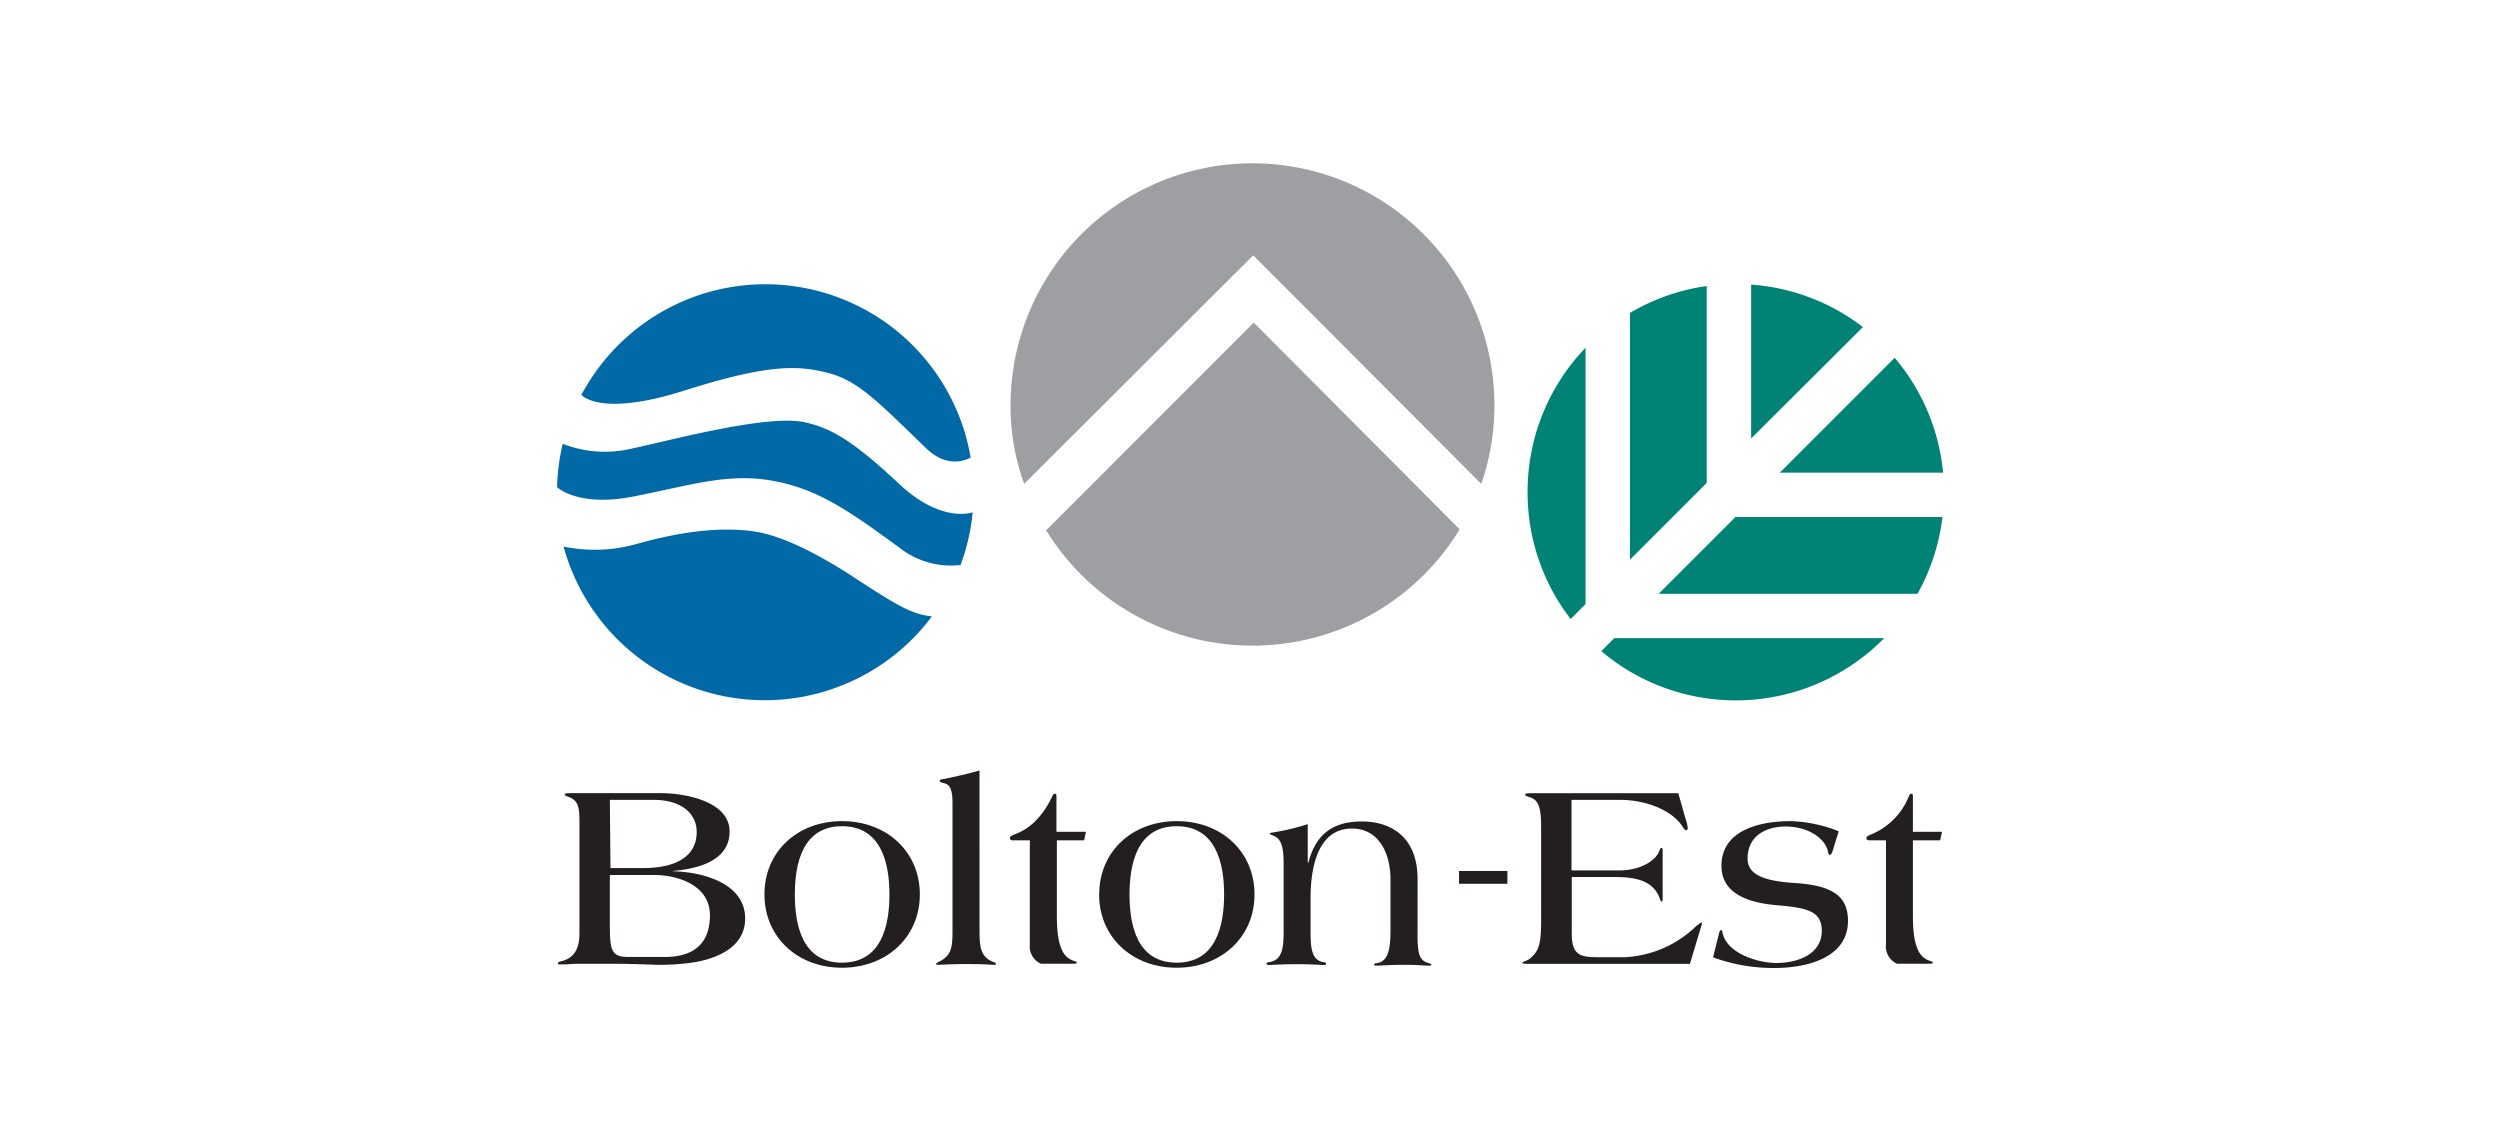 <svg xmlns="http://www.w3.org/2000/svg" viewBox="0 0 310 140"><defs><style>.cls-1{fill:#9d9fa2;}.cls-1,.cls-2,.cls-4{fill-rule:evenodd;}.cls-2{fill:#0069a6;}.cls-3{fill:#008375;}.cls-4,.cls-5{fill:#231f20;}.cls-6{fill:none;}</style></defs><title>bolton-est</title><g id="Calque_2" data-name="Calque 2"><g id="Calque_1-2" data-name="Calque 1"><path class="cls-1" d="M183.68,60a30,30,0,1,0-58.37-10A28.12,28.12,0,0,0,127,60L155.4,31.66,183.68,60Z"/><path class="cls-2" d="M120.61,63.52a25.72,25.72,0,0,1-1.5,6.54,10.33,10.33,0,0,1-7.57-2.14c-6.21-4.53-10.15-7.37-16-8.35-5.46-.91-10.11.65-17,2s-9.46-1.16-9.46-1.16a25.57,25.57,0,0,1,.7-5.38,14.29,14.29,0,0,0,8.53.6c5.05-1.07,17-4.32,21.56-3.25,3,.7,5.62,2,11.5,7.51C116.74,65,120.61,63.52,120.61,63.52Z"/><path class="cls-2" d="M120.36,56.73a25.82,25.82,0,0,0-47.81-8.58l-.47.8s2.23,2.83,12.75-.51,14.19-3.15,17.9-2.18,6.18,3.59,12.1,9.32C117.76,58.41,120.36,56.73,120.36,56.73Z"/><path class="cls-2" d="M69.91,67.78a19.05,19.05,0,0,0,9-.32c6.12-1.72,10.76-2.09,14.47-1.58s8.32,3,12.29,5.56c6.07,4,7.47,4.68,9.88,5a25.86,25.86,0,0,1-45.67-8.67Z"/><path class="cls-1" d="M181,65.64,155.46,40,129.72,65.76A30.07,30.07,0,0,0,181,65.64Z"/><path class="cls-3" d="M189.42,61a25.73,25.73,0,0,1,7.19-17.88V74.91l-1.85,1.85A25.68,25.68,0,0,1,189.42,61Z"/><path class="cls-3" d="M233.64,79.13a25.81,25.81,0,0,1-35.08,1.61l1.61-1.61Z"/><path class="cls-3" d="M240.86,64.11a25.66,25.66,0,0,1-3.09,9.52H205.68l9.52-9.52Z"/><path class="cls-3" d="M234.94,44.37a25.71,25.71,0,0,1,6,14.24H220.7Z"/><path class="cls-3" d="M217.14,35.29A25.7,25.7,0,0,1,231,40.56L217.14,54.37Z"/><path class="cls-3" d="M202.12,38.8a25.66,25.66,0,0,1,9.51-3.33V59.88l-9.51,9.52Z"/><path class="cls-4" d="M75.62,108.5h5.55c2.5,0,6.86,1.06,6.86,5,0,3.64-2.18,5.16-5.56,5.16H77.93c-2.08,0-2.31-.73-2.31-4Zm0-9.32H81c3.51,0,5.39,1.69,5.39,4,0,2.71-2.11,4.46-6.69,4.46h-4Zm-3.77,16.56c0,2-.72,3-2.08,3.41-.32.1-.58.1-.58.3s.16.13.88.13c.52,0,.88-.07,1.53-.07h4.29c2.86,0,5.13.13,5.85.13a28.84,28.84,0,0,0,3.48-.2c3-.33,7.18-1.65,7.18-5.55,0-4.43-5.42-5.78-8.93-5.85V108c2.86-.26,7-1.16,7-4.89S85,98.35,81.92,98.35H70.75c-.33,0-.72,0-.72.16s.23.2.52.33c1.23.46,1.3,1.39,1.3,3.21Z"/><path class="cls-4" d="M98.56,110.91c0-3.9,1-8.46,5.85-8.46s5.88,4.56,5.88,8.46-1,8.46-5.88,8.46S98.56,114.81,98.56,110.91Zm-3.77,0c0,5.29,4.09,9.09,9.62,9.09s9.65-3.8,9.65-9.09-4.09-9.09-9.65-9.09S94.79,105.62,94.79,110.91Z"/><path class="cls-4" d="M121.46,95.54c-1.56.43-2.92.76-4.45,1.06-.23,0-.49.07-.49.23s.29.23.49.27c.81.16,1.1.82,1.1,2.44v15.8c0,2.08-.06,3.21-1.85,4-.13.07-.19.13-.19.2s.13.1.32.1,1.63-.1,3.38-.1c2.44,0,3.28.1,3.44.1s.29,0,.29-.1-.07-.13-.19-.2c-1.75-.63-1.85-1.88-1.85-4Z"/><path class="cls-4" d="M127.7,104.2v12.89a2.35,2.35,0,0,0,1.36,2.41H133c.29,0,.52,0,.52-.13s-.13-.13-.39-.23c-1-.37-2.08-1.16-2.08-5.56V104.2h3.38l.23-1.06H131V98.88c0-.23,0-.46-.16-.46s-.26.1-.36.33c-1.2,2.51-2.76,4-4.61,4.69-.39.16-.65.3-.65.46a.3.3,0,0,0,.33.3Z"/><path class="cls-4" d="M140.06,110.91c0-3.9,1-8.46,5.85-8.46s5.88,4.56,5.88,8.46-1,8.46-5.88,8.46S140.06,114.81,140.06,110.91Zm-3.77,0c0,5.29,4.09,9.09,9.62,9.09s9.65-3.8,9.65-9.09-4.09-9.09-9.65-9.09S136.3,105.62,136.3,110.91Z"/><path class="cls-4" d="M162.16,102.19a28.25,28.25,0,0,1-4.09,1c-.39.07-.62.07-.62.17s.23.16.58.33c.91.4,1.14,1.52,1.14,3.51v8.2c0,2.08-.13,3.64-1.76,3.9-.23,0-.36.1-.36.2s.1.16.29.16,1.72-.1,3.48-.1,3.09.1,3.31.1.29,0,.29-.16-.13-.17-.35-.2c-1.46-.26-1.56-1.82-1.56-3.9v-4c0-4.63,1.27-8.66,5.13-8.66,3.44,0,4.78,3.24,4.78,6.28v6.42c0,2.94-.58,3.83-1.75,4-.23,0-.29.13-.29.2s.16.1.36.1c.42,0,1.59-.1,3.35-.1s2.63.1,2.92.1.49,0,.49-.1-.2-.17-.42-.23c-.94-.33-1.36-.79-1.3-3.93V109c0-5.26-3.35-7.14-6.92-7.14-4.29,0-5.88,2.31-6.63,5.12h-.07Z"/><path class="cls-4" d="M194.87,99.18h6c3.05,0,6.5,1.19,7.86,3.47a.56.56,0,0,0,.39.3c.1,0,.16-.13.16-.26a4.8,4.8,0,0,0-.29-1.22l-.88-3.11H189.74c-.49,0-.62.07-.62.2s.33.2.55.3c1.3.33,1.43,1.75,1.43,3.9V114c0,3-.23,3.93-1.43,4.89-.23.2-.91.4-.91.5s.23.13,1,.13h19.79l1.43-4.76a1.43,1.43,0,0,0,.06-.26c0-.07,0-.1-.1-.1a4.59,4.59,0,0,0-.88.69,13.69,13.69,0,0,1-8.48,3.6H197.9c-2.21,0-3-.53-3-2.94v-7h5c2.27,0,4.94.13,5.88,2.58.1.23.13.46.26.46s.13-.13.13-.69v-5.45c0-.33,0-.5-.13-.5s-.2.1-.26.3c-.46,1.36-2.53,2.48-4.91,2.48h-6Z"/><path class="cls-4" d="M228,103.08a17.34,17.34,0,0,0-6-1.26c-3.54,0-8.54,1-8.54,5.55,0,3.67,3.8,4.59,6.69,4.86,3.8.33,5.75.66,5.75,3.18,0,3-3.12,4-5.62,4-2.24,0-6.17-1.16-6.69-3.77,0-.16-.07-.3-.2-.3s-.19.23-.29.63l-.68,2.74a21.69,21.69,0,0,0,7.67,1.32c3.67,0,9.06-1.12,9.06-5.85,0-3.17-2.08-4.4-6.63-4.69-3-.2-5.82-.73-5.82-3,0-2.84,2.24-4,4.74-4,2.66,0,4.94,1.39,5.26,3.24,0,.2.13.27.23.27s.19-.16.29-.4Z"/><path class="cls-4" d="M233.86,104.2v12.89a2.35,2.35,0,0,0,1.36,2.41h3.93c.29,0,.52,0,.52-.13s-.13-.13-.39-.23c-1-.37-2.08-1.16-2.08-5.56V104.2h3.38l.23-1.06H237.2V98.88c0-.23,0-.46-.16-.46s-.26.1-.35.33a8.47,8.47,0,0,1-4.61,4.69c-.39.16-.65.3-.65.46a.3.3,0,0,0,.33.3Z"/><path class="cls-5" d="M186.92,108v1.59h-6V108Z"/><rect class="cls-6" width="310" height="140"/></g></g></svg>